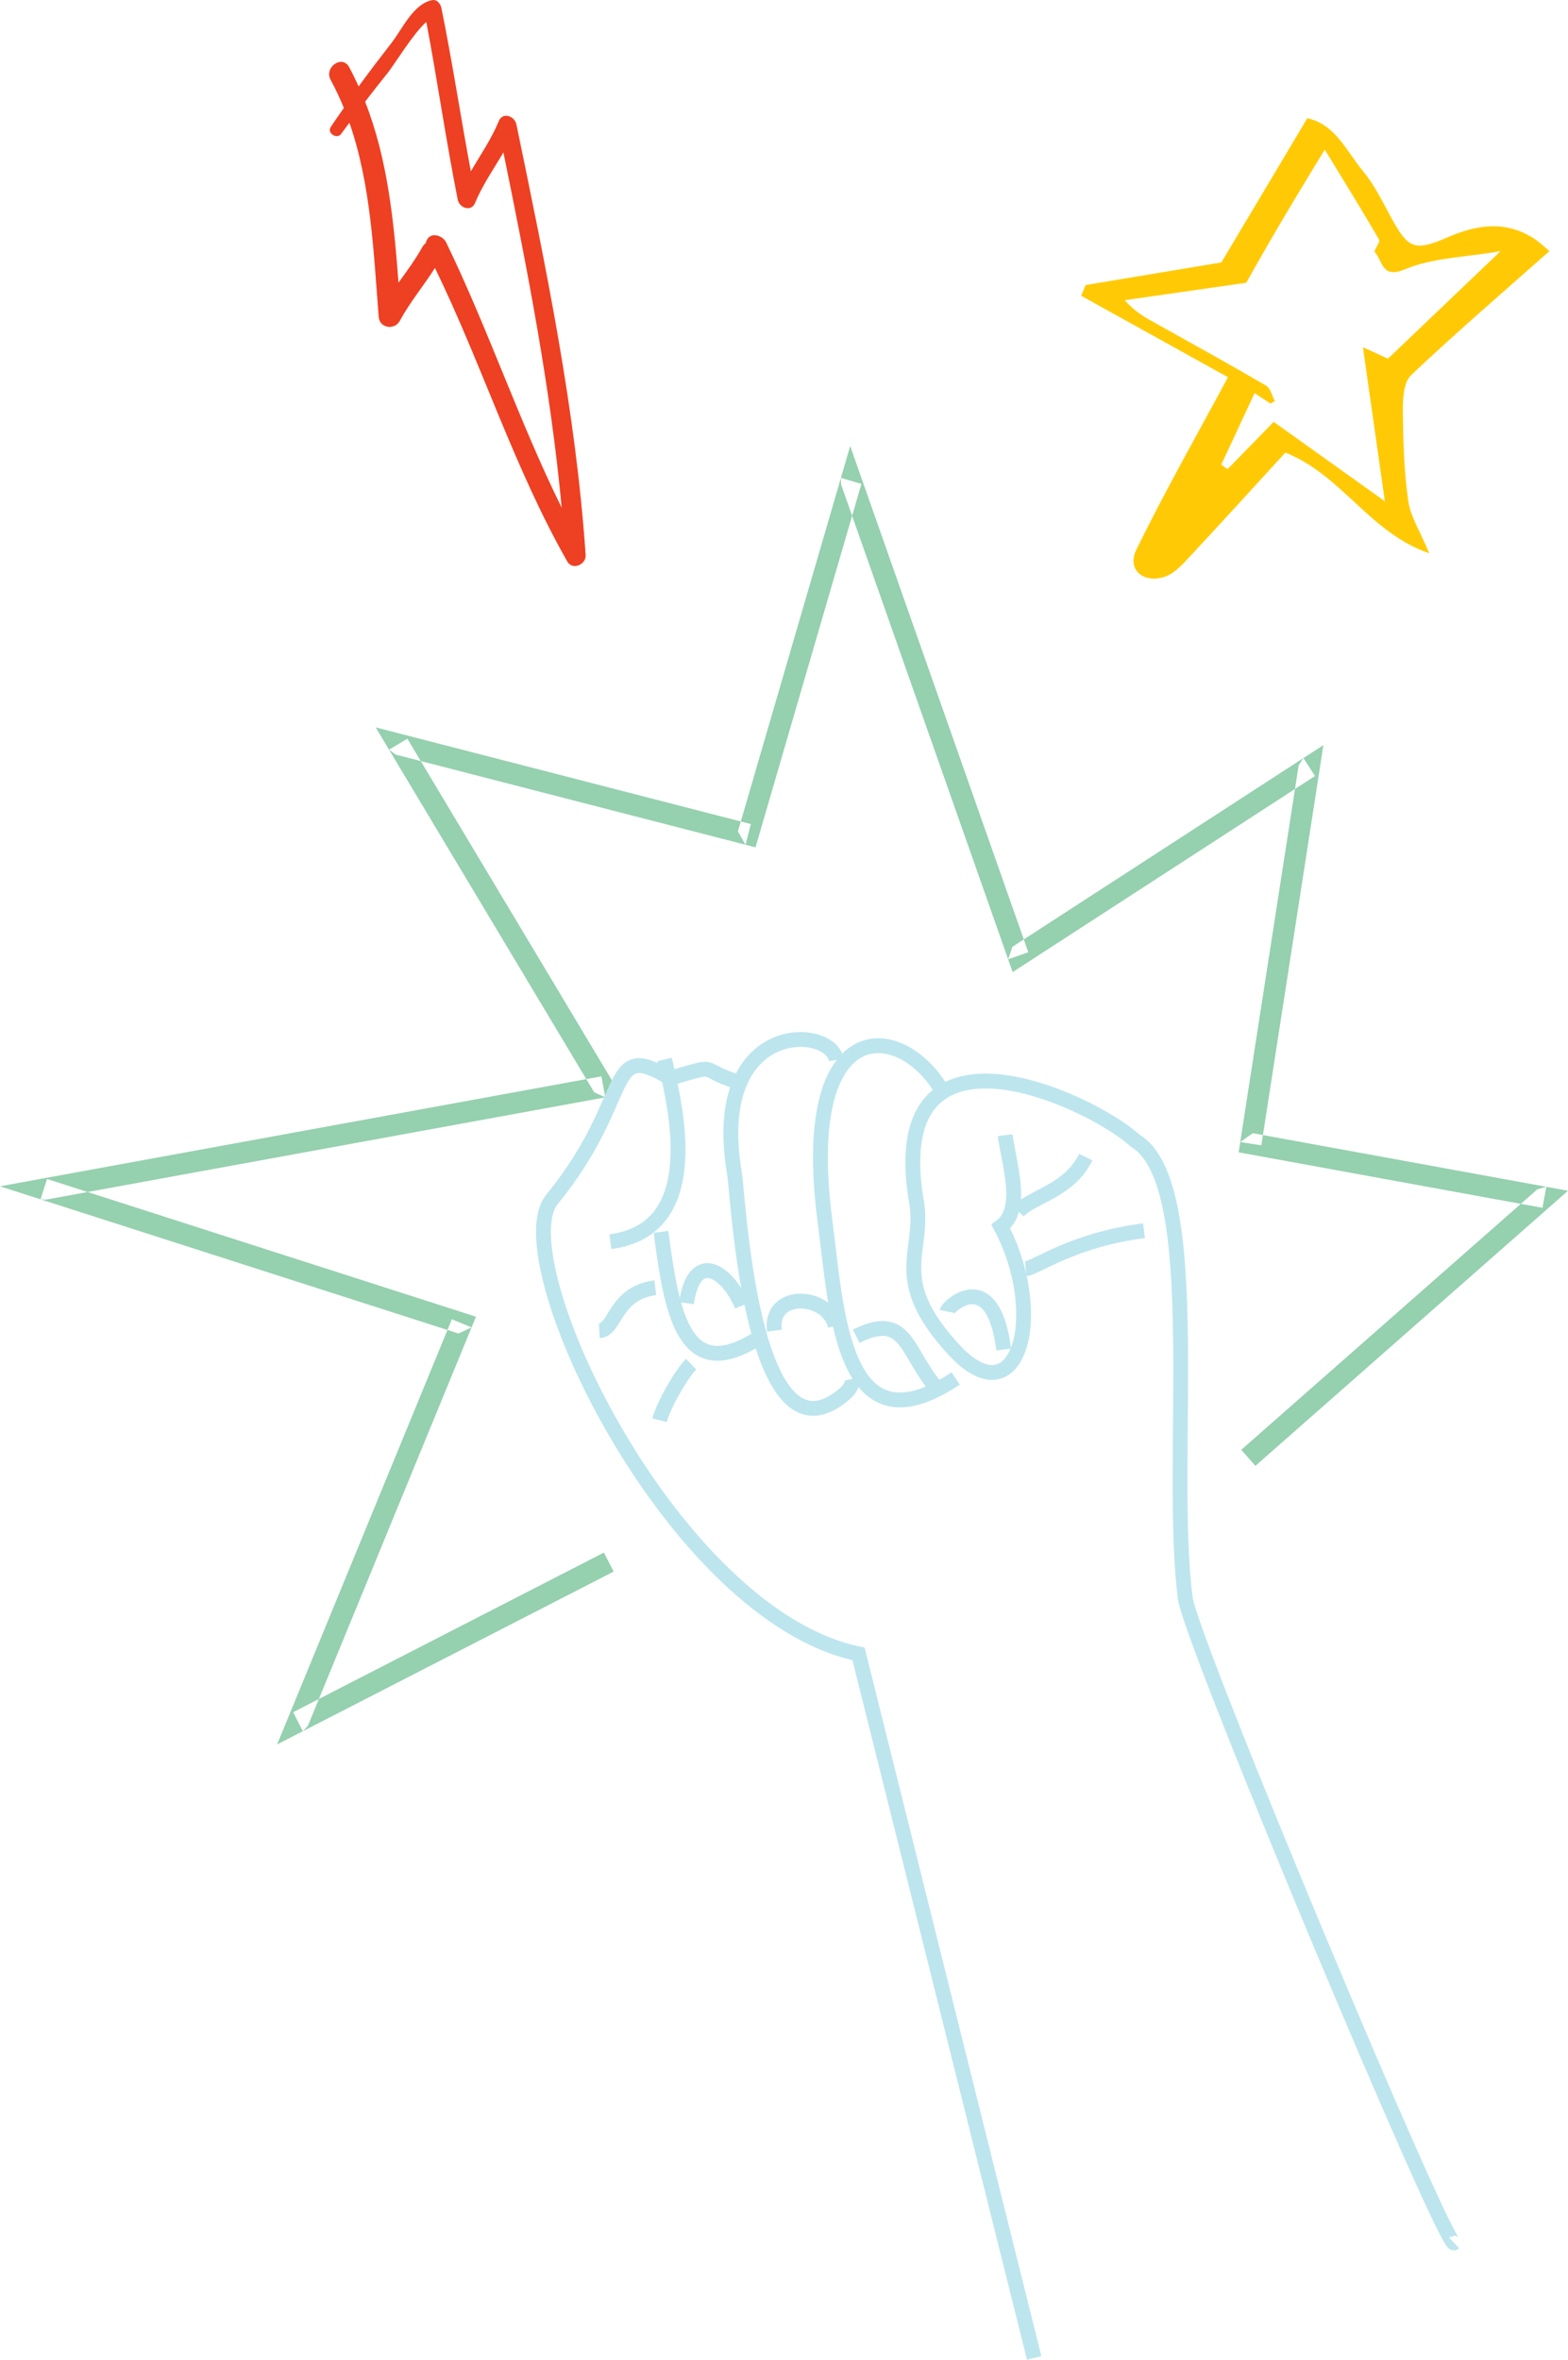 <?xml version="1.0" encoding="UTF-8"?> <!-- Generator: Adobe Illustrator 15.0.0, SVG Export Plug-In . SVG Version: 6.00 Build 0) --> <svg xmlns="http://www.w3.org/2000/svg" xmlns:xlink="http://www.w3.org/1999/xlink" version="1.1" id="Capa_1" x="0px" y="0px" width="187.175px" height="281.554px" viewBox="0 0 187.175 281.554" xml:space="preserve"> <g> <g> <path fill-rule="evenodd" clip-rule="evenodd" fill="#95D0AF" d="M183.518,141.901l1.07-0.297l0.61,2.212L149.857,174.9 l-1.685-1.915L183.518,141.901L183.518,141.901z M184.588,141.604l2.587,0.474l-1.977,1.738L184.588,141.604L184.588,141.604z M149.08,137.715l-1.029-1.448l1.49-1.058l35.047,6.395l-0.461,2.507L149.08,137.715z M149.08,137.715l-1.22-0.221l0.19-1.227 L149.08,137.715L149.08,137.715z M155.021,91.327l0.566-0.875l1.953,1.264l-6.971,44.94l-2.52-0.388L155.021,91.327 L155.021,91.327z M155.588,90.452l2.388-1.548l-0.435,2.812L155.588,90.452L155.588,90.452z M122.241,115.106l-1.896-0.647 l0.509-1.491l34.733-22.516l1.388,2.138L122.241,115.106z M122.241,115.106l-1.358,0.879l-0.537-1.526L122.241,115.106 L122.241,115.106z M100.4,57.802l-0.021-0.779l2.424-0.065l19.946,56.656l-2.404,0.846L100.4,57.802L100.4,57.802z M100.38,57.023 l1.11-3.807l1.313,3.741L100.38,57.023L100.38,57.023z M90.532,99.917l-1.542,0.876l-0.904-1.591l12.294-42.18l2.448,0.714 L90.532,99.917z M90.532,99.917l-0.346,1.186l-1.196-0.31L90.532,99.917L90.532,99.917z M47.217,90.031l-0.776-0.58l1.411-1.888 l41.776,10.762l-0.638,2.468L47.217,90.031L47.217,90.031z M46.44,89.451l-1.596-2.664l3.007,0.775L46.44,89.451L46.44,89.451z M73.116,129.024l-0.861,1.906l-1.323-0.598L46.44,89.451l2.189-1.311L73.116,129.024z M73.116,129.024l0.943,1.576l-1.805,0.33 L73.116,129.024L73.116,129.024z M5.457,143.14l-0.618-0.041l0.158-2.467l66.797-12.207l0.461,2.506L5.457,143.14L5.457,143.14z M4.839,143.099L0,141.546l4.997-0.915L4.839,143.099L4.839,143.099z M55.506,156.683l0.789,1.697l-1.566,0.729l-49.89-16.01 l0.776-2.427L55.506,156.683z M55.506,156.683l1.314,0.422l-0.525,1.275L55.506,156.683L55.506,156.683z M36.752,205.913 l-0.598,0.648l-1.759-1.617l19.544-47.533l2.355,0.969L36.752,205.913L36.752,205.913z M36.154,206.562l-3.077,1.578l1.318-3.195 L36.154,206.562L36.154,206.562z M72.088,185.247l1.164,2.268l-37.098,19.047l-1.164-2.267L72.088,185.247z"></path> </g> <path fill-rule="evenodd" clip-rule="evenodd" fill="none" stroke="#BDE5EE" stroke-width="1.772" stroke-miterlimit="22.926" d=" M173.58,267.614c-0.947,0.904-31.424-71.768-32.087-76.901c-2.125-16.346,2.558-49.449-5.938-54.578 c-5.547-5.042-30.165-16.309-26.151,7.268c1.029,6.038-3.402,9.167,4.524,17.704c7.593,8.172,11.112-4.193,5.538-14.754 c2.845-2.09,0.952-7.548,0.518-10.905 M119.821,161.017c-1.311-10.104-6.654-5.154-6.779-4.541 M112.292,129.867 c-5.11-8.267-17.004-8.7-13.825,15.732c1.44,11.087,2.083,27.898,15.611,18.873 M111.467,165.197 c-3.324-4.048-3.34-8.715-9.265-5.762 M99.851,126.455c-0.823-4.232-15.292-4.734-12.172,13.58 c0.445,2.609,2.015,35.83,13.128,26.294c0.488-0.418,1.041-1.113,0.895-1.797 M99.72,158.209c-0.937-3.892-7.901-4.212-7.283,0.562 M79.326,126.412c1.465,6.082,4.784,20.279-6.461,21.743 M88.196,129.127c-5.176-1.576-1.938-2.311-8.19-0.482 c-7.878-4.765-4.212,2.313-14.12,14.476c-5.81,7.13,14.331,49.605,36.597,54.212l20.969,84.007 M90.252,159.828 c-8.622,5.337-10.092-3.189-11.345-12.847 M88.567,155.788c-1.693-4.073-5.685-6.783-6.621-0.299 M78.223,153.649 c-4.935,0.641-4.679,5.025-6.685,5.129 M82.508,162.771c-1.14,1.087-3.35,4.95-3.776,6.684 M122.44,151.384 c1.286-0.125,5.559-3.431,14.119-4.543 M129.61,138.065c-2.01,4.083-6.379,4.662-8.057,6.468"></path> <path fill-rule="evenodd" clip-rule="evenodd" fill="#FFCA05" d="M179.131,29.964c-4.361,0.755-8.151,0.794-11.378,2.153 c-2.876,1.214-2.697-1.036-3.649-2.045c-0.154-0.175,0.696-1.18,0.524-1.479c-2.112-3.627-4.324-7.196-6.489-10.744 c-1.204,1.984-2.255,3.695-3.288,5.42c-1.106,1.849-2.214,3.698-3.291,5.566c-1.046,1.798-2.06,3.618-2.796,4.903 c-4.736,0.682-9.615,1.381-14.498,2.079c1.33,1.521,2.637,2.171,3.906,2.877c4.334,2.415,8.683,4.818,12.968,7.322 c0.524,0.311,0.704,1.219,1.047,1.85c-0.181,0.095-0.351,0.197-0.526,0.288c-0.627-0.409-1.253-0.826-1.899-1.249 c-1.371,2.948-2.673,5.746-3.979,8.543c0.256,0.175,0.508,0.346,0.761,0.521c1.726-1.768,3.451-3.534,5.497-5.635 c4.166,2.973,8.517,6.077,13.27,9.474c-0.904-6.352-1.75-12.284-2.616-18.379c0.988,0.456,1.884,0.865,2.986,1.367 C170.041,38.639,174.395,34.482,179.131,29.964L179.131,29.964z M129.59,34.011c5.318-0.888,10.642-1.77,16.204-2.698 c3.206-5.372,6.664-11.175,10.262-17.206c3.349,0.71,4.699,3.981,6.714,6.402c1.352,1.632,2.295,3.624,3.328,5.507 c1.961,3.599,2.738,4.022,6.611,2.337c3.606-1.57,7.044-2.099,10.506,0.175c0.55,0.363,1.031,0.839,1.746,1.431 c-5.643,5-11.205,9.778-16.521,14.809c-0.891,0.842-0.995,2.817-0.983,4.268c0.04,3.577,0.138,7.186,0.646,10.722 c0.273,1.896,1.434,3.667,2.51,6.262c-7.177-2.484-10.408-9.339-17.179-12.018c-3.703,4.042-7.727,8.472-11.813,12.844 c-0.744,0.802-1.644,1.685-2.637,1.99c-2.571,0.797-4.479-0.91-3.333-3.26c3.431-7.003,7.297-13.796,10.934-20.567 c-5.663-3.141-11.592-6.431-17.524-9.719C129.24,34.861,129.416,34.434,129.59,34.011z"></path> <path fill-rule="evenodd" clip-rule="evenodd" fill="#EE4023" d="M67.05,60.581c-5.095-10.314-8.769-21.313-13.798-31.667 c-0.416-0.86-1.961-1.324-2.361-0.12c-0.02,0.082-0.063,0.161-0.093,0.241c-0.153,0.122-0.293,0.265-0.386,0.445 c-0.83,1.501-1.844,2.866-2.841,4.248c-0.558-7.347-1.298-14.763-3.988-21.595c0.884-1.151,1.779-2.293,2.69-3.423 c0.854-1.071,3.055-4.721,4.615-6.092c1.341,7.056,2.352,14.168,3.754,21.214c0.191,0.973,1.607,1.493,2.068,0.381 c0.891-2.149,2.217-4.043,3.385-6.026C62.961,32.224,65.727,46.309,67.05,60.581L67.05,60.581z M61.641,14.833 c-0.203-0.974-1.626-1.52-2.099-0.384c-0.879,2.138-2.185,4.022-3.337,5.996c-1.212-6.481-2.2-13-3.507-19.462 c-0.103-0.5-0.514-1.09-1.12-0.966c-2.257,0.466-3.507,3.381-4.832,5.088c-1.339,1.721-2.654,3.45-3.937,5.206 c-0.349-0.777-0.72-1.544-1.131-2.303c-0.825-1.522-3.026,0.022-2.209,1.524c0.595,1.094,1.114,2.211,1.578,3.35 c-0.521,0.766-1.078,1.51-1.578,2.295c-0.452,0.715,0.762,1.483,1.253,0.798c0.322-0.45,0.66-0.885,0.99-1.333 c2.563,7.365,2.885,15.458,3.494,23.168c0.11,1.379,1.912,1.608,2.527,0.462c1.208-2.234,2.836-4.168,4.188-6.299 c5.619,11.528,9.438,23.855,15.804,35.032c0.613,1.079,2.262,0.354,2.185-0.773C68.719,48.887,65.157,31.825,61.641,14.833z"></path> </g> </svg> 